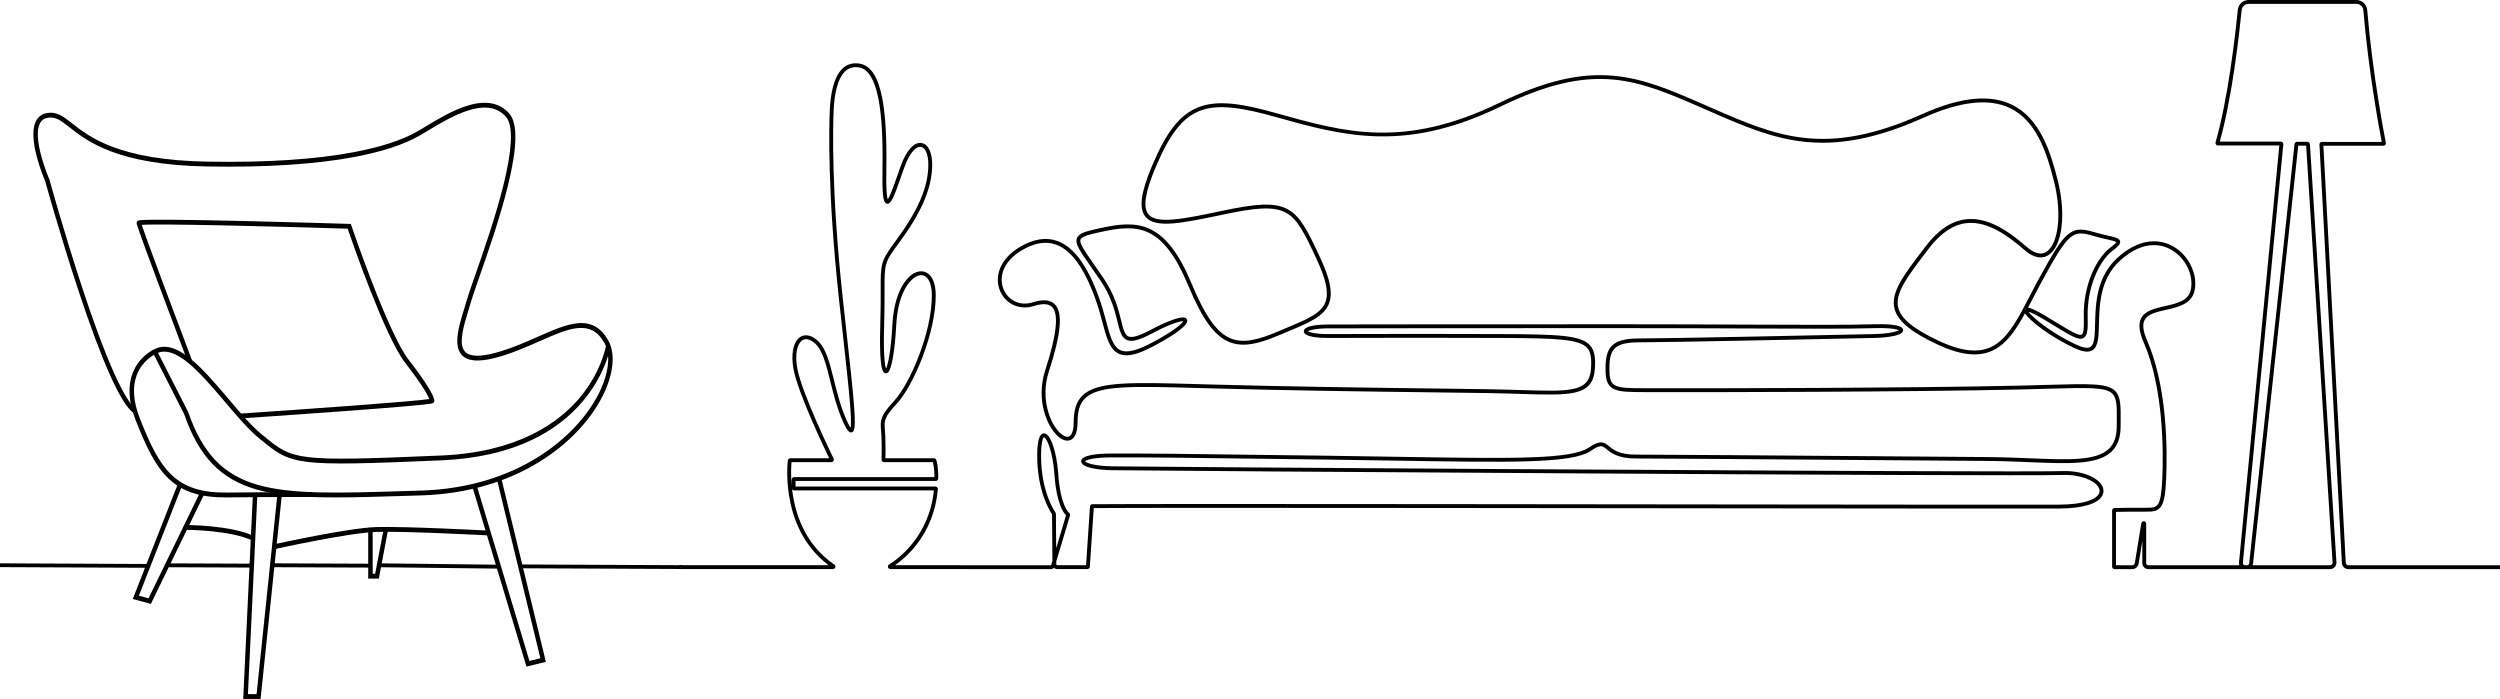 <svg width="608" height="170" viewBox="0 0 608 170" fill="none" xmlns="http://www.w3.org/2000/svg">
<path d="M609.53 138.419H571.134C570.292 138.419 569.596 137.759 569.551 136.917L564.087 35.143C564.079 34.98 564.138 34.817 564.251 34.698C564.364 34.579 564.522 34.511 564.686 34.511H579.238C578.667 31.555 576.004 17.291 574.764 2.489C574.691 1.62 573.95 0.939 573.078 0.939H546.854C545.98 0.939 545.256 1.595 545.17 2.466C544.565 8.559 542.845 23.751 539.849 34.444H554.707C554.875 34.444 555.037 34.516 555.15 34.641C555.264 34.766 555.319 34.934 555.303 35.102L545.462 136.877C545.447 137.034 545.497 137.184 545.602 137.3C545.707 137.416 545.852 137.48 546.008 137.48H546.456C546.737 137.48 546.972 137.269 547.002 136.989L558.034 35.024C558.068 34.719 558.324 34.489 558.63 34.489H561.171C561.487 34.489 561.75 34.736 561.769 35.051L568.218 136.731C568.245 137.167 568.09 137.6 567.792 137.918C567.493 138.237 567.072 138.419 566.636 138.419H522.504C521.684 138.419 521.017 137.751 521.017 136.93V131.549L520.12 137.06C519.992 137.848 519.321 138.419 518.524 138.419H514.268C513.938 138.419 513.669 138.15 513.669 137.819V124.154C513.669 123.829 513.933 123.56 514.256 123.554C515.063 123.538 519.232 123.46 522.054 123.49C523.541 123.507 524.34 123.372 524.85 122.566C525.422 121.661 525.718 119.862 525.872 116.358C526.145 110.148 526.248 94.485 521.321 83.206C520.221 80.687 520.023 78.796 520.717 77.426C521.673 75.535 524.147 74.981 526.54 74.444C529.477 73.785 532.251 73.163 532.81 70.446C533.541 66.897 531.516 62.735 528.1 60.765C525.922 59.509 521.415 58.166 515.708 63.277C510.725 67.74 510.576 74.109 510.467 78.758C510.395 81.838 510.338 84.27 508.89 85.171C507.933 85.766 506.53 85.596 504.474 84.636C498.843 82.008 493.679 78.126 492.481 76.197C490.562 79.712 488.639 82.645 486.073 84.413C482.336 86.988 477.581 86.775 471.109 83.741C464.671 80.724 461.47 78.034 460.731 75.019C459.777 71.133 462.975 66.929 467.401 61.11C467.712 60.702 468.029 60.285 468.352 59.859C471.359 55.89 474.684 53.691 478.235 53.321C480.705 53.065 483.265 53.655 486.059 55.126C488.784 56.561 491.305 58.644 492.964 60.086C494.213 61.172 496.04 62.258 497.65 61.27C499.017 60.43 500.025 58.22 500.413 55.206C500.826 52.002 500.531 48.132 499.583 44.31C497.708 36.757 495.117 29.349 488.903 26.32C483.831 23.848 476.773 24.608 467.925 28.58C458.692 32.723 450.728 34.715 443.244 34.715C441.757 34.715 440.291 34.636 438.836 34.481C430.772 33.617 423.709 30.526 415.53 26.947L414.578 26.531C397.906 19.241 387.842 14.842 365.064 25.856C354.409 31.007 344.974 33.328 335.373 33.163C326.456 33.008 318.252 30.701 310.318 28.471C302.52 26.278 296.392 25.179 291.833 26.94C287.576 28.585 284.434 32.609 280.988 40.831C278.461 46.862 277.926 50.45 279.306 52.124C281.355 54.611 287.988 53.216 297.168 51.286L297.439 51.229C305.085 49.622 309.855 49.092 313.163 50.891C316.285 52.588 318.031 56.117 321.098 62.73C323.548 68.012 324.178 71.336 323.205 73.846C322.001 76.952 318.333 78.485 313.255 80.606C312.602 80.879 311.926 81.162 311.224 81.46C307.902 82.873 305.004 83.825 302.389 83.825C301.189 83.825 300.05 83.625 298.955 83.178C295.36 81.709 292.371 77.586 288.961 69.39C286.04 62.372 282.97 58.294 279.299 56.559C275.796 54.903 271.866 55.535 268.141 56.325C265.015 56.989 263.095 57.449 262.781 58.245C262.437 59.119 263.793 61.06 266.04 64.275C266.744 65.282 267.542 66.424 268.432 67.736C271.13 71.712 272.017 75.322 272.665 77.958C273.158 79.967 273.515 81.418 274.408 81.819C275.308 82.223 276.983 81.728 279.84 80.215C281.978 79.083 287.09 76.538 288.395 77.36C288.633 77.51 288.764 77.758 288.753 78.041C288.688 79.722 282.943 82.928 280.476 84.229C277.695 85.695 275.594 86.404 273.952 86.404C273.281 86.404 272.687 86.286 272.154 86.052C269.889 85.059 269.1 82.104 268.101 78.362C267.646 76.66 267.131 74.73 266.412 72.734C263.689 65.176 260.557 60.846 256.838 59.496C254.385 58.606 251.609 59.053 248.587 60.824C243.463 63.828 242.978 67.906 244.121 70.485C245.106 72.71 247.738 74.609 251.188 73.519C253.682 72.732 255.43 72.89 256.533 74.004C258.537 76.028 258.09 81.071 255.085 90.356C252.926 97.026 255.423 103.151 257.886 105.37C258.694 106.098 259.464 106.378 260 106.139C260.713 105.821 261.121 104.571 261.121 102.71C261.121 99.679 261.802 97.605 263.263 96.183C266.813 92.726 275.097 92.961 291.599 93.429L293.676 93.488C313.113 94.033 331.872 94.27 348.422 94.479C352.958 94.537 357.243 94.591 361.292 94.648C364.485 94.694 367.345 94.783 369.868 94.862C382.009 95.24 386.551 95.382 386.933 89.65C387.113 86.942 386.841 85.519 385.963 84.575C384.018 82.483 378.508 82.25 365.454 82.189C350.263 82.117 337.832 82.152 329.607 82.174C327.034 82.181 324.811 82.188 323.056 82.189C323.047 82.189 323.038 82.189 323.029 82.189C320.797 82.189 317.089 81.977 317.084 80.572C317.079 79.159 320.801 78.926 323.019 78.912C330.303 78.868 370.38 78.868 396.9 78.868C406.864 78.868 416.214 78.909 424.463 78.945C438.48 79.007 449.551 79.056 455.604 78.868C458.506 78.778 462.098 78.884 462.722 79.899C462.865 80.133 462.872 80.407 462.74 80.651C462.651 80.815 462.38 81.314 460.501 81.72C459.272 81.985 457.656 82.147 455.828 82.189C446.804 82.392 405.255 83.255 398.621 83.255C395.525 83.255 393.685 83.722 392.658 84.769C391.565 85.883 391.369 87.729 391.411 90.159C391.45 92.436 391.873 93.371 393.085 93.863C394.456 94.419 396.838 94.421 400.785 94.423C401.474 94.424 402.209 94.424 402.993 94.427C413.2 94.473 466.335 94.379 491.156 93.787C493.597 93.728 495.811 93.664 497.764 93.607C508.162 93.305 512.466 93.179 514.38 95.057C515.794 96.445 515.774 98.779 515.741 102.646C515.738 102.997 515.735 103.362 515.733 103.74C515.717 106.434 514.994 108.427 513.524 109.832C510.126 113.079 503.193 112.793 493.598 112.398C490.472 112.269 486.93 112.123 483.22 112.097C477.451 112.057 468.345 111.989 457.802 111.909C433.759 111.727 403.836 111.501 397.827 111.501C393.462 111.501 391.818 110.146 390.73 109.25C389.689 108.392 389.258 108.037 386.88 109.652C382.355 112.725 368.005 112.491 339.416 112.025C334.314 111.942 328.532 111.848 322.354 111.766C282.373 111.235 280.554 111.235 270.46 111.235C265.653 111.235 264.107 111.915 263.891 112.194C264.117 112.526 265.963 113.344 270.534 113.412C281.048 113.571 442.973 114.64 489.359 114.64C495.805 114.64 500.011 114.62 501.279 114.573C506.531 114.38 510.013 116.145 511.137 117.98C511.664 118.841 511.706 119.763 511.255 120.576C510.168 122.534 506.492 123.632 500.902 123.667C494.295 123.709 455.495 123.663 410.568 123.61C370.409 123.563 326.782 123.511 297.627 123.511C282.022 123.511 270.567 123.526 266.001 123.564L265.045 137.832C265.024 138.146 264.761 138.392 264.447 138.392H257.097C256.796 138.392 256.521 138.274 256.316 138.082C256.127 138.291 255.855 138.419 255.563 138.419C255.563 138.419 255.563 138.419 255.563 138.419L216.536 138.392C216.264 138.392 216.031 138.215 215.958 137.952C215.886 137.69 215.993 137.419 216.226 137.278C217.853 136.298 225.948 130.86 227.116 119.258H193.138C192.922 119.258 192.733 119.143 192.627 118.971C192.746 119.987 192.92 121.072 193.168 122.2C194.618 128.796 197.896 133.875 202.912 137.296C203.13 137.445 203.225 137.715 203.147 137.968C203.069 138.222 202.839 138.392 202.574 138.392H165.469C165.21 138.392 165 138.182 165 137.922C165 137.663 165.21 137.453 165.469 137.453H201.518C199.049 135.601 196.998 133.304 195.41 130.611C193.978 128.181 192.915 125.419 192.252 122.402C191.102 117.172 191.508 112.81 191.601 111.989C191.635 111.685 191.891 111.456 192.197 111.456H201.659C200.217 108.464 194.165 95.703 193.033 90.038C192.255 86.141 192.921 82.944 194.729 81.894C195.412 81.498 196.847 81.087 198.789 82.785C200.883 84.617 201.776 88.222 202.81 92.395C203.574 95.475 204.439 98.965 205.925 102.262C206.393 103.302 206.692 103.799 206.867 104.036C206.981 103.458 207.035 101.893 206.692 97.768C206.366 93.842 205.767 88.427 205.009 81.572C204.696 78.74 204.372 75.811 204.027 72.625C201.23 46.787 201.621 30.987 201.807 26.76C201.966 23.154 202.684 18.43 205.202 16.405C206.291 15.529 207.616 15.221 209.142 15.489C211.754 15.948 213.517 18.643 214.531 23.729C215.35 27.837 215.684 33.559 215.554 41.221C215.466 46.363 215.712 47.983 215.892 48.488C216.049 48.278 216.333 47.789 216.792 46.654C217.272 45.469 217.826 43.882 218.413 42.202C218.608 41.644 218.808 41.071 219.012 40.493C220.387 36.601 222.31 34.467 224.157 34.785C225.731 35.055 226.708 37.061 226.708 40.02C226.708 42.989 225.991 46.045 224.516 49.364C223.215 52.292 221.303 55.45 218.673 59.019C215.107 63.856 215.107 63.983 215.122 70.573C215.126 72.694 215.133 75.599 215.013 79.529C214.815 86.032 215.18 88.83 215.48 89.659C215.922 88.782 216.686 85.584 217.033 78.916C217.288 74.014 218.545 70.986 219.554 69.309C220.848 67.159 222.495 65.945 224.081 65.982C225.747 66.019 227.538 67.543 227.569 71.71C227.6 75.892 226.474 81.219 224.4 86.709C222.559 91.581 220.165 95.951 218.153 98.113C214.96 101.543 215.027 102.364 215.206 104.558C215.24 104.977 215.279 105.452 215.3 105.996C215.398 108.533 215.364 110.549 215.338 111.456H227.148C227.42 111.456 227.659 111.64 227.728 111.903C228.243 113.842 228.197 115.834 228.171 116.399C228.156 116.719 227.893 116.971 227.572 116.971H193.477V118.319H227.487C227.655 118.319 227.816 118.39 227.929 118.514C228.042 118.638 228.099 118.805 228.085 118.972C227.634 124.149 225.841 128.748 222.755 132.642C220.883 135.004 218.938 136.573 217.675 137.454L255.563 137.48C255.596 137.48 255.626 137.458 255.636 137.426L255.946 136.392L255.859 125.073C255.272 124.217 252.25 119.396 252.25 110.832C252.25 107.211 252.778 105.433 253.863 105.395C254.666 105.366 255.423 106.361 256.101 108.349C256.735 110.209 257.182 112.634 257.357 115.176C257.888 122.858 259.801 124.562 260.017 124.731C260.213 124.884 260.295 125.147 260.222 125.384L256.884 136.526L256.89 137.247C256.891 137.361 256.984 137.453 257.097 137.453H264.13L265.086 123.188C265.107 122.876 265.366 122.63 265.677 122.627C270.017 122.587 281.656 122.572 297.634 122.572C326.791 122.572 370.408 122.623 410.57 122.671C455.494 122.724 494.292 122.77 500.895 122.728C503.691 122.71 505.973 122.427 507.677 121.886C509.461 121.32 510.161 120.613 510.435 120.12C510.722 119.601 510.689 119.047 510.337 118.471C509.387 116.921 506.157 115.333 501.313 115.512C490.918 115.893 282.496 114.532 270.519 114.351C266.848 114.296 262.929 113.698 262.94 112.184C262.952 110.624 267.036 110.296 270.46 110.296C280.559 110.296 282.379 110.296 322.366 110.826C328.546 110.908 334.329 111.003 339.431 111.086C353.902 111.322 364.358 111.492 372.034 111.235C379.922 110.971 384.339 110.243 386.354 108.874C389.175 106.958 390.04 107.465 391.326 108.524C392.369 109.384 393.798 110.561 397.827 110.561C403.839 110.561 433.764 110.787 457.809 110.969C468.352 111.049 477.457 111.118 483.227 111.158C486.952 111.184 490.503 111.33 493.636 111.459C503 111.845 509.767 112.124 512.876 109.153C514.153 107.933 514.78 106.16 514.795 103.735C514.797 103.355 514.8 102.99 514.803 102.638C514.834 99.02 514.853 96.836 513.723 95.728C512.095 94.129 507.612 94.26 497.791 94.546C495.836 94.603 493.621 94.667 491.178 94.725C466.348 95.318 413.197 95.412 402.988 95.367C402.206 95.363 401.472 95.363 400.784 95.362C396.724 95.36 394.273 95.358 392.733 94.733C390.91 93.993 390.511 92.376 390.473 90.175C390.427 87.509 390.667 85.457 391.989 84.111C393.207 82.87 395.253 82.316 398.621 82.316C405.248 82.316 446.785 81.453 455.806 81.25C459.453 81.167 461.294 80.628 461.794 80.305C461.324 80.065 459.681 79.682 455.633 79.807C449.563 79.995 438.485 79.946 424.459 79.885C416.21 79.849 406.862 79.807 396.9 79.807C370.381 79.807 330.305 79.807 323.025 79.852C319.956 79.87 318.474 80.3 318.09 80.568C318.476 80.832 319.961 81.25 323.029 81.25C323.038 81.25 323.046 81.25 323.055 81.25C324.809 81.248 327.031 81.242 329.604 81.235C337.831 81.213 350.264 81.178 365.458 81.25C371.398 81.278 376.598 81.33 380.077 81.69C383.556 82.05 385.521 82.722 386.649 83.935C387.891 85.271 388.035 87.211 387.868 89.713C387.652 92.965 386.253 94.674 383.192 95.425C380.33 96.128 375.929 95.991 369.838 95.801C367.319 95.722 364.464 95.633 361.278 95.588C357.23 95.53 352.946 95.476 348.41 95.419C331.856 95.21 313.094 94.972 293.65 94.427L291.572 94.368C275.333 93.907 267.183 93.676 263.916 96.856C262.631 98.107 262.059 99.912 262.059 102.71C262.059 105.635 261.147 106.656 260.381 106.997C259.479 107.399 258.37 107.07 257.259 106.068C255.772 104.729 254.495 102.373 253.84 99.767C253.285 97.554 252.895 94.075 254.193 90.066C256.998 81.399 257.546 76.361 255.867 74.666C255.046 73.837 253.567 73.753 251.47 74.415C250.713 74.654 249.958 74.769 249.227 74.769C246.648 74.769 244.358 73.338 243.263 70.866C242.504 69.153 242.476 67.197 243.182 65.36C243.98 63.286 245.685 61.437 248.113 60.014C251.387 58.095 254.429 57.623 257.157 58.613C261.154 60.063 264.47 64.578 267.294 72.415C268.026 74.448 268.547 76.399 269.006 78.12C269.94 81.617 270.678 84.38 272.529 85.191C274.059 85.862 276.446 85.292 280.039 83.397C285.699 80.414 287.466 78.682 287.768 78.128C287.193 78.08 285.078 78.503 280.278 81.046C277.057 82.752 275.245 83.224 274.024 82.676C272.714 82.087 272.311 80.449 271.754 78.183C271.123 75.616 270.26 72.1 267.656 68.263C266.77 66.957 265.974 65.818 265.272 64.814C262.599 60.989 261.38 59.244 261.909 57.9C262.407 56.636 264.322 56.175 267.947 55.407C271.829 54.583 275.933 53.928 279.699 55.709C283.593 57.55 286.811 61.783 289.826 69.029C293.131 76.972 295.967 80.943 299.309 82.308C302.493 83.608 306.228 82.564 310.857 80.596C311.562 80.296 312.239 80.013 312.894 79.74C317.939 77.632 321.271 76.239 322.331 73.507C323.191 71.288 322.548 68.086 320.247 63.125C317.266 56.698 315.577 53.272 312.716 51.716C309.662 50.056 305.059 50.587 297.632 52.149L297.361 52.206C287.505 54.278 280.993 55.647 278.583 52.722C276.934 50.723 277.41 46.943 280.123 40.468C281.896 36.237 283.547 33.203 285.316 30.919C287.154 28.549 289.175 26.96 291.496 26.064C296.312 24.203 302.366 25.26 310.571 27.567C327.128 32.221 341.427 36.242 364.656 25.01C375.55 19.742 384.059 17.707 392.243 18.412C399.849 19.067 406.515 21.981 414.953 25.67L415.906 26.087C432.156 33.197 443.896 38.335 467.541 27.723C472.323 25.577 476.635 24.333 480.358 24.025C483.751 23.745 486.764 24.233 489.313 25.476C492.434 26.997 494.905 29.612 496.866 33.469C498.57 36.822 499.616 40.552 500.493 44.084C502.524 52.267 501.513 60 498.14 62.071C496.984 62.781 495.042 63.135 492.349 60.796C488.523 57.47 483.472 53.721 478.332 54.256C475.05 54.597 471.943 56.673 469.099 60.427C468.776 60.853 468.458 61.271 468.148 61.679C463.879 67.291 460.795 71.345 461.642 74.796C462.307 77.508 465.35 80.005 471.506 82.891C477.647 85.769 482.107 86.007 485.542 83.639C488.747 81.43 490.968 77.142 493.539 72.176C494.232 70.837 494.949 69.452 495.721 68.04C499.075 61.897 500.986 58.699 502.771 57.132C504.651 55.483 506.417 55.602 509.218 56.432C510.526 56.82 511.685 57.08 512.617 57.29C514.442 57.7 515.447 57.925 515.607 58.68C515.751 59.355 515.07 60.016 513.844 60.928C512.137 62.2 510.575 64.456 509.446 67.281C508.226 70.333 507.63 73.718 507.722 77.07C507.806 80.101 507.679 81.641 506.731 82.192C505.58 82.86 503.77 81.757 499.803 79.339C498.941 78.814 497.965 78.219 496.885 77.575C494.81 76.338 493.796 75.931 493.329 75.799C493.69 76.312 494.648 77.33 496.538 78.773C497.952 79.853 500.915 81.939 504.87 83.785C506.588 84.587 507.742 84.78 508.396 84.373C509.413 83.74 509.467 81.422 509.53 78.737C509.643 73.915 509.798 67.312 515.084 62.578C517.476 60.434 519.939 59.161 522.403 58.794C524.563 58.471 526.695 58.871 528.568 59.952C532.319 62.114 534.538 66.708 533.729 70.636C533.047 73.948 529.699 74.698 526.745 75.361C524.465 75.872 522.31 76.355 521.554 77.851C520.995 78.955 521.2 80.584 522.181 82.829C524.322 87.732 525.76 93.911 526.453 101.195C527.033 107.279 526.967 112.822 526.81 116.4C526.646 120.13 526.318 121.999 525.642 123.069C524.83 124.354 523.533 124.444 522.044 124.43C519.514 124.403 515.888 124.463 514.607 124.487V137.48H518.524C518.859 137.48 519.141 137.24 519.195 136.909L520.765 127.266C520.815 126.955 521.091 126.739 521.405 126.765C521.719 126.79 521.955 127.048 521.955 127.363V136.93C521.955 137.233 522.202 137.48 522.504 137.48H544.628C544.541 137.262 544.506 137.025 544.529 136.787L554.334 35.384H539.401C539.214 35.384 539.035 35.295 538.922 35.145C538.81 34.996 538.773 34.799 538.825 34.619C541.877 23.98 543.626 8.524 544.237 2.373C544.371 1.02 545.497 0 546.854 0H573.078C574.434 0 575.585 1.059 575.699 2.411C577.008 18.042 579.911 33.072 580.237 34.734C580.272 34.911 580.226 35.092 580.112 35.231C579.998 35.37 579.829 35.45 579.649 35.45H565.044L570.488 136.867C570.506 137.211 570.79 137.48 571.135 137.48H609.531C609.79 137.48 610 137.69 610 137.95C610 138.209 609.79 138.419 609.53 138.419ZM547.839 137.48H566.636C566.816 137.48 566.984 137.407 567.108 137.275C567.231 137.143 567.293 136.971 567.282 136.79L560.854 35.428H558.934L547.934 137.091C547.92 137.227 547.887 137.358 547.839 137.48ZM253.894 106.334C253.894 106.335 253.188 106.705 253.188 110.831C253.188 119.483 256.326 124.115 256.684 124.615C256.756 124.715 256.795 124.835 256.796 124.96L256.86 133.338L259.263 125.316C258.546 124.624 256.909 122.293 256.422 115.24C256.254 112.809 255.832 110.491 255.234 108.714C254.578 106.764 254.011 106.34 253.894 106.334ZM259.325 125.109C259.324 125.111 259.324 125.113 259.323 125.115L259.325 125.109ZM192.502 112.395C192.421 113.269 192.286 115.387 192.539 118.125V116.631C192.539 116.3 192.808 116.031 193.138 116.031H227.245C227.259 115.307 227.233 113.852 226.885 112.395H214.989C214.827 112.395 214.669 112.328 214.557 112.212C214.445 112.095 214.384 111.936 214.39 111.774C214.412 111.164 214.475 108.949 214.363 106.032C214.342 105.508 214.304 105.043 214.271 104.634C214.079 102.28 213.992 101.205 217.467 97.472C221.204 93.457 226.698 80.873 226.631 71.716C226.609 68.793 225.625 66.955 224.06 66.92C221.859 66.869 218.401 70.665 217.969 78.964C217.792 82.363 217.481 85.292 217.067 87.435C216.492 90.42 215.936 90.812 215.425 90.791C214.754 90.763 214.41 89.91 214.199 87.751C214.012 85.834 213.969 82.981 214.075 79.5C214.195 75.586 214.188 72.69 214.184 70.575C214.169 63.945 214.168 63.548 217.918 58.46C223.349 51.093 225.77 45.405 225.77 40.02C225.77 37.253 224.881 35.862 223.999 35.71C222.997 35.538 221.322 36.769 219.896 40.806C219.692 41.383 219.493 41.955 219.298 42.512C217.423 47.881 216.725 49.73 215.714 49.549C215.077 49.435 214.863 48.551 214.736 47.259C214.608 45.945 214.569 43.965 214.616 41.205C214.745 33.61 214.417 27.954 213.611 23.913C212.695 19.316 211.137 16.793 208.98 16.414C207.714 16.192 206.67 16.428 205.789 17.137C203.545 18.942 202.894 23.389 202.744 26.802C202.558 31.012 202.169 46.752 204.959 72.524C205.304 75.708 205.628 78.637 205.941 81.469C206.737 88.673 207.367 94.364 207.679 98.339C207.843 100.428 207.911 101.946 207.886 102.981C207.857 104.198 207.723 104.984 207.143 105.143C206.519 105.314 205.977 104.661 205.07 102.649C203.549 99.274 202.673 95.74 201.9 92.621C200.904 88.602 200.043 85.13 198.171 83.493C197.059 82.519 196.003 82.24 195.199 82.707C194.007 83.399 193.159 85.877 193.953 89.854C195.142 95.812 201.964 109.941 202.738 111.533C202.829 111.719 202.818 111.937 202.707 112.113C202.597 112.29 202.407 112.395 202.199 112.395H192.502ZM493.223 74.812C493.833 74.908 494.994 75.355 497.365 76.768C498.449 77.414 499.427 78.01 500.29 78.536C503.482 80.482 505.592 81.768 506.259 81.379C506.816 81.056 506.841 79.129 506.785 77.096C506.57 69.325 509.892 62.702 513.284 60.175C514.424 59.325 514.642 58.99 514.681 58.879C514.469 58.668 513.378 58.423 512.411 58.206C511.466 57.994 510.29 57.73 508.952 57.333C506.374 56.569 504.959 56.461 503.389 57.838C501.71 59.312 499.844 62.447 496.543 68.49C495.777 69.893 495.062 71.273 494.371 72.609C493.982 73.36 493.601 74.096 493.223 74.812Z" fill="black"/>
<path d="M81.696 120.97C73.885 120.97 67.548 120.534 62.357 119.038C53.62 116.519 48.36 111.029 44.774 100.685L36.93 85.289L37.423 85.012C39.877 83.632 42.802 84.369 46.364 87.267C49.394 89.731 52.535 93.435 55.574 97.018C58.44 100.398 61.148 103.591 63.611 105.604L64.139 106.036C67.796 109.033 69.632 110.537 74.996 111.18C80.3 111.815 88.887 111.582 107.381 110.777C126.06 109.964 135.941 102.722 140.941 96.79C145.878 90.934 147.165 85.163 147.36 84.15C147.261 83.905 147.149 83.67 147.024 83.447C143.678 77.481 138.442 79.792 131.195 82.99C128.006 84.397 124.391 85.992 120.507 87.013C116.322 88.113 113.615 87.863 112.232 86.249C110.211 83.891 111.597 79.34 112.821 75.325C113.037 74.614 113.242 73.942 113.423 73.3C113.77 72.066 114.536 69.876 115.505 67.102C117.508 61.37 120.536 52.706 122.437 45.015C123.474 40.82 124.074 37.32 124.221 34.612C124.386 31.561 123.99 29.471 123.044 28.399C121.019 26.106 118.082 25.583 114.065 26.801C110.552 27.867 106.955 30.035 104.065 31.776C103.31 32.232 102.596 32.662 101.961 33.024C98.212 35.166 92.954 36.889 86.334 38.147C76.838 39.952 64.758 40.74 50.43 40.489C28.573 40.106 21.272 34.385 16.91 30.967C14.794 29.309 13.517 28.308 11.601 28.647C10.694 28.807 10.063 29.275 9.673 30.076C8.913 31.638 9.064 34.455 10.11 38.223C10.922 41.148 11.994 43.609 12.005 43.634L12.023 43.675L12.035 43.718C12.07 43.845 15.587 56.599 19.948 69.813C27.195 91.777 31.108 98.078 33.115 99.496L32.519 100.478C29.397 98.271 24.822 88.085 18.921 70.203C14.678 57.343 11.232 44.921 11.003 44.094C10.654 43.289 6.629 33.807 8.709 29.531C9.261 28.397 10.175 27.709 11.425 27.488C13.789 27.07 15.367 28.307 17.55 30.017C21.808 33.354 28.934 38.938 50.447 39.315C64.707 39.565 76.717 38.783 86.145 36.991C92.653 35.755 97.803 34.071 101.452 31.987C102.076 31.631 102.784 31.204 103.534 30.752C106.474 28.98 110.133 26.774 113.771 25.671C118.15 24.343 121.535 24.988 123.832 27.589C125.955 29.994 125.843 35.793 123.488 45.318C121.573 53.066 118.534 61.762 116.523 67.516C115.561 70.269 114.801 72.444 114.464 73.641C114.28 74.296 114.073 74.974 113.855 75.692C112.781 79.216 111.445 83.601 113.031 85.452C114.107 86.707 116.535 86.849 120.249 85.873C124.054 84.873 127.629 83.295 130.783 81.903C134.516 80.256 137.739 78.834 140.59 78.604C143.848 78.342 146.187 79.687 147.955 82.839C149.74 86.022 149.211 91.072 146.54 96.349C143.468 102.417 138.041 108.073 131.258 112.273C127.371 114.68 123.074 116.595 118.485 117.963C113.433 119.47 108.006 120.318 102.354 120.484C100.823 120.529 99.33 120.575 97.875 120.62C91.873 120.805 86.505 120.97 81.696 120.97ZM38.436 85.809L45.766 100.194L45.78 100.234C49.228 110.207 54.27 115.491 62.638 117.903C70.871 120.277 82.185 119.929 97.844 119.446C99.3 119.402 100.793 119.356 102.325 119.311C125.816 118.619 140.31 106.206 145.584 95.786C147.303 92.391 148.09 89.136 147.887 86.518C147.119 89.021 145.409 93.215 141.794 97.523C138.518 101.427 134.347 104.605 129.398 106.966C123.236 109.906 115.843 111.583 107.425 111.949C88.873 112.757 80.251 112.99 74.876 112.347C69.213 111.668 67.177 110 63.481 106.971L62.954 106.54C60.411 104.462 57.672 101.231 54.771 97.81C51.766 94.267 48.658 90.603 45.709 88.204C42.776 85.819 40.389 85.031 38.436 85.809Z" fill="black"/>
<path d="M54.823 120.973C48.612 120.973 44.353 119.571 41.056 116.454C37.822 113.397 35.588 108.768 33.032 102.29C31.276 97.842 31.025 93.939 32.283 90.689C33.882 86.559 37.327 85.049 37.472 84.986L37.873 86.078L37.673 85.532L37.874 86.077C37.842 86.091 34.695 87.486 33.281 91.158C32.147 94.102 32.4 97.693 34.033 101.83C38.894 114.149 42.574 119.936 55.284 119.796C68.115 119.653 75.864 119.697 75.941 119.698L75.934 120.872C75.858 120.871 68.117 120.827 55.295 120.97C55.136 120.972 54.979 120.973 54.823 120.973Z" fill="black"/>
<path d="M36.693 146.867L32.285 145.679L43.285 117.611L44.288 118.068L33.783 144.873L36.126 145.505L48.713 119.62L49.677 120.165L36.693 146.867Z" fill="black"/>
<path d="M63.374 169.983H59.15L61.502 120.29L62.588 120.35L60.295 168.809H62.401L67.535 119.564L68.617 119.696L63.374 169.983Z" fill="black"/>
<path d="M128.032 162.123L127.878 161.612L114.879 118.369L115.914 118.007L128.76 160.739L131.419 160.084L120.846 116.546L121.898 116.248L132.757 160.958L128.032 162.123Z" fill="black"/>
<path d="M61.315 131.45C56.561 129.079 45.949 128.782 45.214 128.895C45.295 128.882 45.474 128.805 45.573 128.601L44.609 128.056C44.775 127.715 45.052 127.711 45.604 127.704C45.968 127.7 46.448 127.707 46.994 127.725C47.803 127.751 49.463 127.825 51.487 128.029C54.666 128.349 59.031 129.017 61.772 130.385L61.315 131.45Z" fill="black"/>
<path d="M66.797 133.543L66.578 132.393C67.312 132.23 84.636 128.41 91.461 128.184C98.26 127.958 118.661 129.03 118.866 129.041L118.813 130.213C118.608 130.202 98.251 129.132 91.495 129.357C84.763 129.58 66.976 133.503 66.797 133.543Z" fill="black"/>
<path d="M92.131 140.709H89.549V128.854H90.637V139.535H91.243L93.29 128.736L94.356 128.971L92.131 140.709Z" fill="black"/>
<path d="M58.44 101.761L58.373 100.59C75.341 99.454 100.574 97.642 104.411 97.052C104.075 96.184 102.869 93.808 98.548 88.248C93.654 81.949 85.697 58.965 84.551 55.613C65.967 55.036 38.608 54.357 34.467 54.691C35.575 58.076 42.192 75.728 46.704 87.649L45.696 88.093C45.665 88.01 42.553 79.788 39.482 71.574C33.228 54.853 33.228 54.47 33.228 54.241C33.228 54.075 33.29 53.92 33.401 53.803C33.638 53.555 33.81 53.375 42.082 53.445C46.358 53.481 52.265 53.587 59.641 53.76C72.196 54.055 84.825 54.447 84.951 54.451L85.32 54.462L85.446 54.836C85.535 55.097 94.334 80.996 99.382 87.494C103.352 92.602 105.628 96.243 105.628 97.482C105.628 98.041 105.125 98.121 104.639 98.198C104.298 98.252 103.791 98.316 103.133 98.388C101.919 98.521 100.136 98.688 97.833 98.884C93.96 99.214 88.559 99.632 81.782 100.128C70.245 100.97 58.557 101.753 58.44 101.761Z" fill="black"/>
<path d="M66 137V137.941L89.884 138.037V137.096L66 137Z" fill="black"/>
<path d="M41 137.008V137.949L61 138.03V137.088L41 137.008Z" fill="black"/>
<path d="M92.011 137L92.002 137.947L121.27 138.288L121.279 137.341L92.011 137Z" fill="black"/>
<path d="M126.935 137.28L126.932 138.205L166.076 138.382L166.08 137.458L126.935 137.28Z" fill="black"/>
<path d="M0.004 136.999L0 137.924L36.087 138.087L36.09 137.163L0.004 136.999Z" fill="black"/>
</svg>
